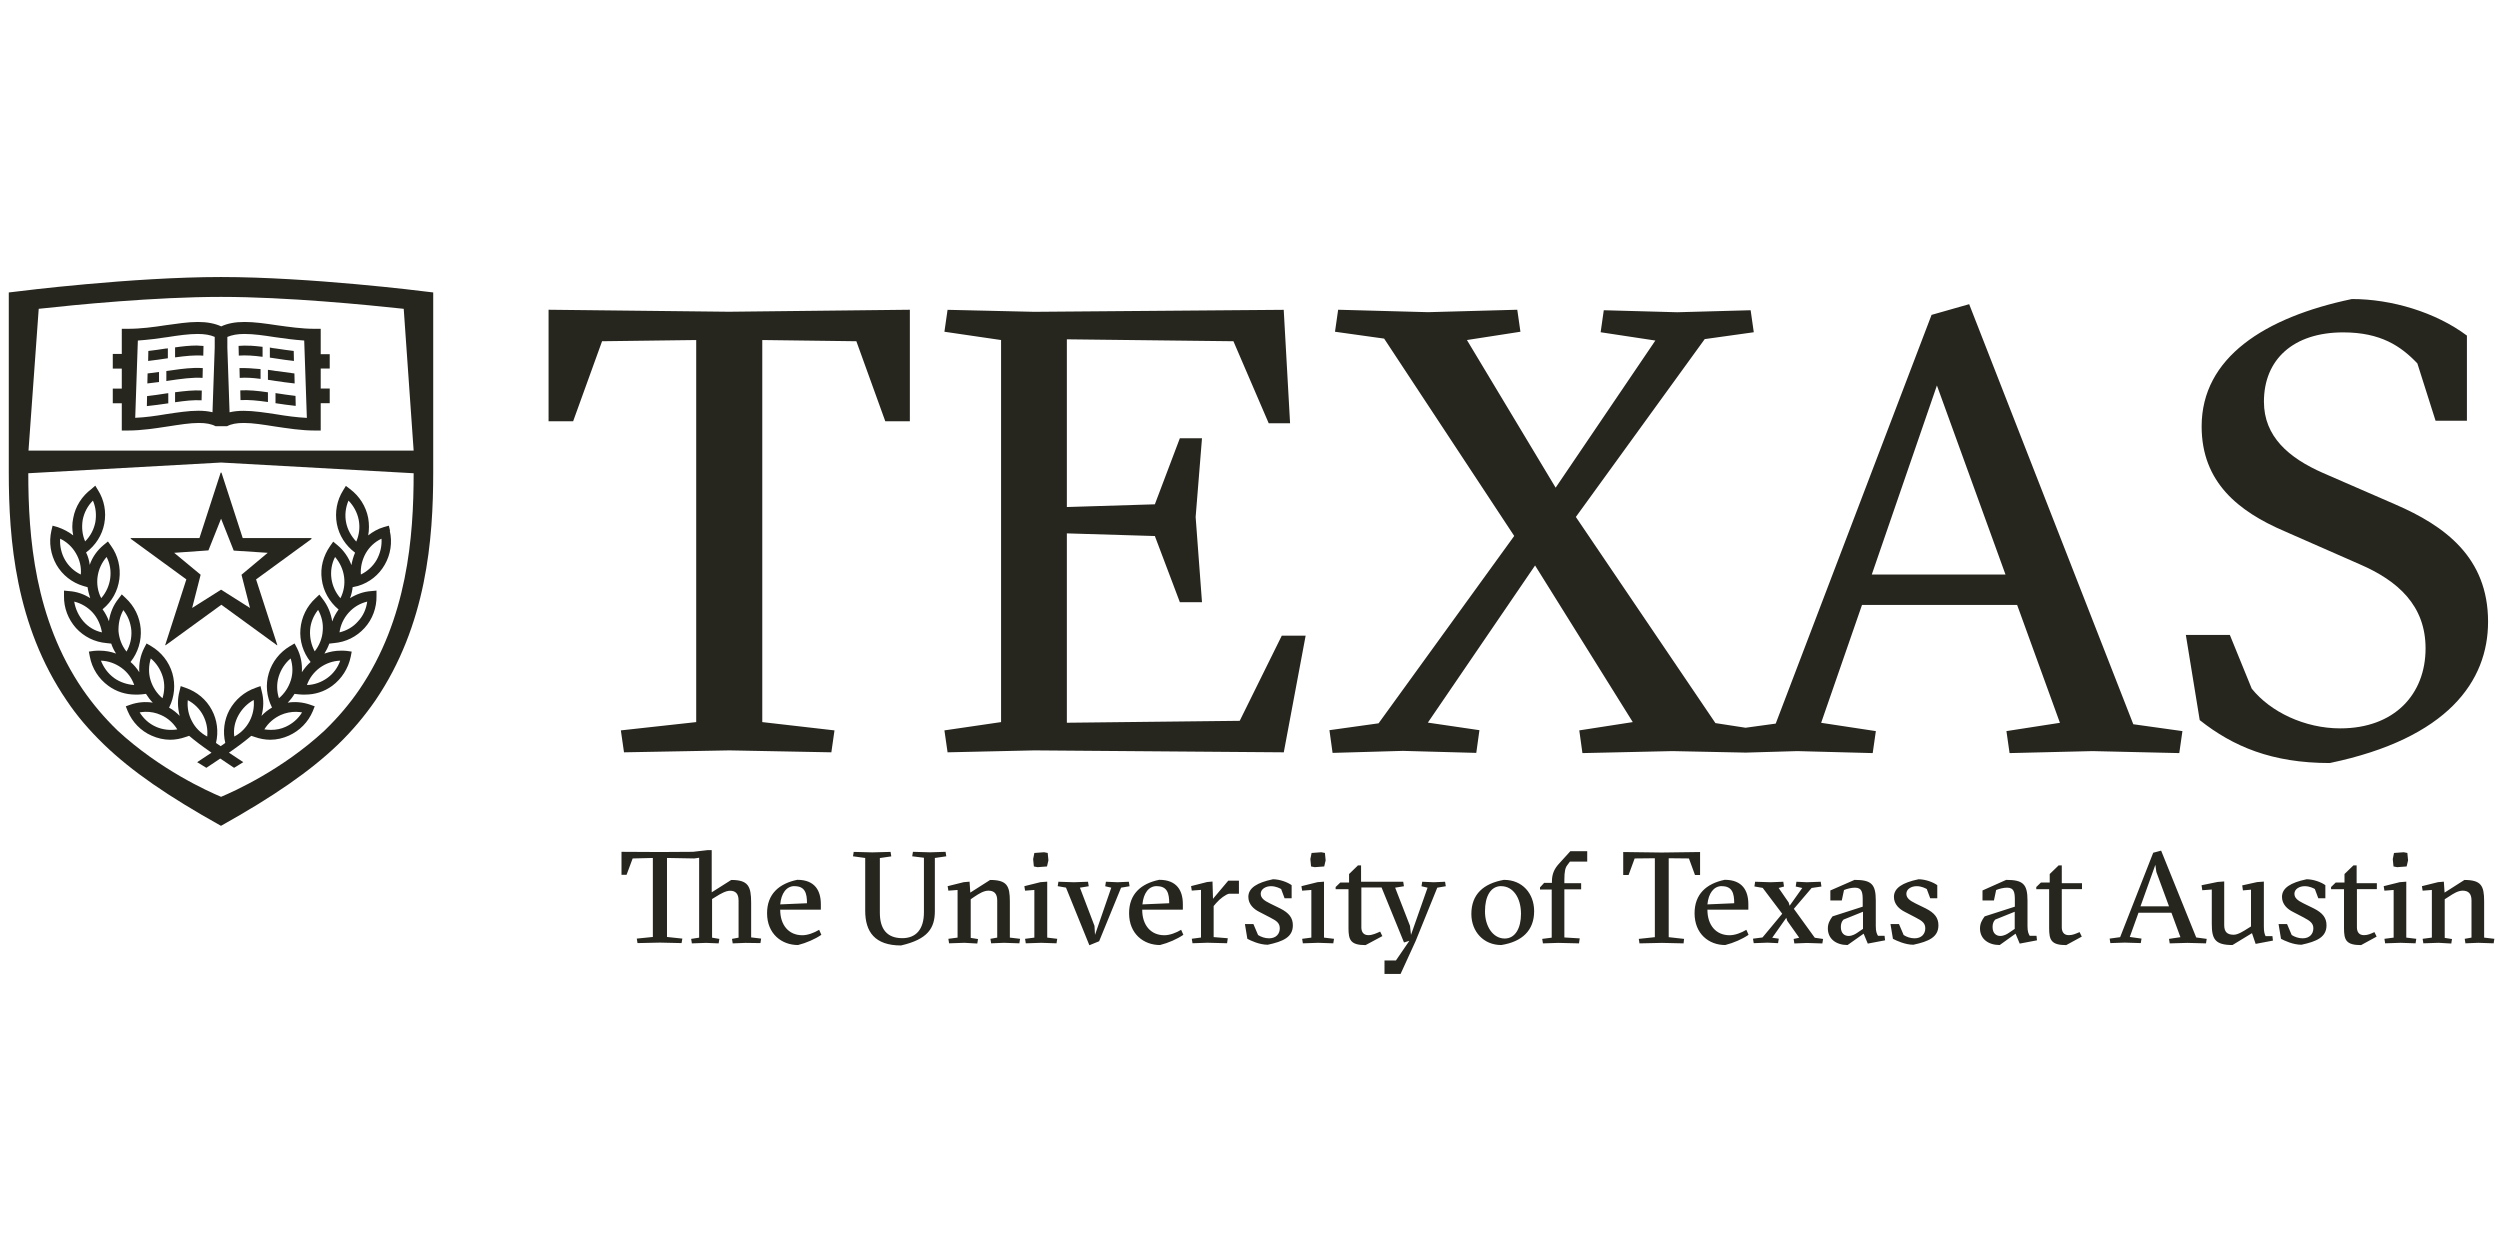 <svg xmlns="http://www.w3.org/2000/svg" fill="none" viewBox="0 0 168 84" height="84" width="168">
<g clip-path="url(#clip0_1_1698)">
<path fill="#26251E" d="M29.122 19.653L28.55 19.586C28.469 19.572 20.822 18.616 14.856 18.616C8.89 18.616 1.243 19.572 1.162 19.586L0.59 19.653V31.754C0.59 36.232 1.032 42.016 4.478 47.071C5.179 48.122 6 49.072 6.96 50.004L6.974 50.018C8.837 51.823 11.318 53.527 14.851 55.495C18.379 53.527 20.846 51.823 22.728 50.018L22.742 50.004C23.707 49.068 24.509 48.103 25.224 47.071C28.67 42.002 29.112 36.232 29.112 31.754V19.653H29.122ZM24.154 46.331C23.482 47.316 22.713 48.218 21.802 49.101C18.96 51.727 15.754 53.167 14.856 53.546C13.958 53.167 10.757 51.727 7.91 49.101C6.994 48.218 6.226 47.296 5.558 46.331C2.323 41.594 1.901 36.084 1.901 31.802L14.856 31.082L27.797 31.802C27.797 36.079 27.374 41.589 24.154 46.331ZM14.856 30.28H1.915L2.602 20.752C5.002 20.488 10.411 19.951 14.856 19.951C19.301 19.951 24.71 20.493 27.13 20.752L27.797 30.28H14.856Z"></path>
<path fill="#26251E" d="M8.189 28.931H8.597C9.528 28.931 10.44 28.783 11.309 28.653C12.062 28.538 12.763 28.423 13.354 28.423C13.843 28.423 14.203 28.49 14.482 28.639H15.264C15.543 28.49 15.902 28.423 16.392 28.423C16.997 28.423 17.698 28.538 18.432 28.653C19.315 28.783 20.232 28.931 21.144 28.931H21.552V27.093H22.157V26.109H21.552V24.765H22.157V23.8H21.552V22.096H21.144C20.28 22.096 19.411 21.967 18.576 21.852C17.808 21.736 17.088 21.636 16.435 21.636C15.783 21.636 15.293 21.736 14.866 21.933C14.438 21.736 13.92 21.636 13.296 21.636C12.624 21.636 11.909 21.751 11.155 21.852C10.32 21.981 9.456 22.096 8.592 22.096H8.184V23.786H7.579V24.77H8.184V26.114H7.579V27.098H8.184V28.936L8.189 28.931ZM15.283 22.639C15.595 22.509 15.955 22.442 16.426 22.442C17.03 22.442 17.717 22.538 18.451 22.653C19.09 22.749 19.757 22.835 20.443 22.884L20.621 28.082C19.934 28.048 19.234 27.952 18.547 27.837C17.779 27.722 17.045 27.607 16.373 27.607C16.013 27.607 15.701 27.64 15.427 27.707L15.278 23.363V22.643L15.283 22.639ZM9.269 22.884C9.955 22.835 10.608 22.754 11.261 22.653C11.995 22.538 12.682 22.442 13.287 22.442C13.762 22.442 14.136 22.509 14.429 22.639V23.359L14.28 27.703C14.002 27.636 13.69 27.602 13.335 27.602C12.662 27.602 11.928 27.717 11.16 27.832C10.474 27.948 9.773 28.048 9.087 28.077L9.264 22.879L9.269 22.884Z"></path>
<path fill="#26251E" d="M20.933 36.179C20.933 36.179 20.919 36.16 20.899 36.16H16.311L14.89 31.783C14.89 31.783 14.875 31.749 14.856 31.749C14.856 31.749 14.822 31.763 14.822 31.783L13.402 36.16H8.827C8.827 36.16 8.794 36.16 8.779 36.179C8.779 36.213 8.779 36.227 8.813 36.227L12.523 38.935L11.102 43.346C11.102 43.346 11.102 43.36 11.117 43.36H11.131L14.875 40.639L18.614 43.36H18.629C18.629 43.36 18.643 43.327 18.629 43.327L17.208 38.935L20.919 36.227C20.919 36.227 20.952 36.213 20.933 36.179ZM16.229 38.623L16.8 40.855L14.856 39.626L12.912 40.855L13.483 38.623L11.703 37.149L14.007 36.986L14.856 34.855L15.706 37L17.991 37.149L16.229 38.623Z"></path>
<path fill="#26251E" d="M26.213 35.671L26.131 35.325L25.791 35.421C25.397 35.536 25.056 35.733 24.744 35.978C24.811 35.599 24.811 35.21 24.744 34.816C24.595 34.029 24.154 33.338 23.52 32.863L23.242 32.651L23.064 32.944C22.637 33.616 22.493 34.418 22.637 35.205C22.786 35.992 23.227 36.664 23.861 37.139C23.746 37.404 23.664 37.696 23.616 37.975C23.419 37.452 23.107 36.991 22.671 36.631L22.392 36.4L22.181 36.698C21.725 37.355 21.509 38.143 21.624 38.93C21.72 39.717 22.133 40.437 22.738 40.946L22.752 40.96C22.575 41.205 22.426 41.469 22.325 41.762C22.243 41.219 22.032 40.696 21.672 40.236L21.461 39.957L21.202 40.202C20.611 40.744 20.256 41.483 20.189 42.271C20.122 43.058 20.366 43.845 20.861 44.469L20.875 44.483C20.645 44.68 20.448 44.925 20.285 45.175C20.319 44.618 20.218 44.061 19.959 43.552L19.795 43.24L19.483 43.423C18.797 43.831 18.288 44.474 18.062 45.242C17.832 46.015 17.914 46.816 18.274 47.536V47.551C18.015 47.7 17.765 47.896 17.573 48.108C17.722 47.565 17.736 47.008 17.587 46.452L17.506 46.106L17.179 46.221C16.426 46.485 15.806 47.008 15.418 47.714C15.058 48.386 14.962 49.173 15.139 49.927C15.043 49.994 14.928 50.075 14.827 50.143C14.712 50.061 14.616 49.994 14.515 49.927C14.693 49.173 14.597 48.386 14.237 47.714C13.863 47.008 13.239 46.485 12.47 46.221L12.144 46.106L12.062 46.452C11.914 46.994 11.933 47.565 12.077 48.108C11.866 47.896 11.635 47.7 11.357 47.551L11.371 47.536C11.731 46.816 11.799 46.01 11.582 45.242C11.352 44.469 10.848 43.831 10.162 43.423L9.85 43.24L9.686 43.552C9.427 44.061 9.326 44.618 9.36 45.175C9.197 44.911 9 44.68 8.77 44.483L8.784 44.469C9.274 43.845 9.518 43.058 9.456 42.256C9.389 41.455 9.029 40.73 8.443 40.188L8.184 39.943L7.973 40.221C7.613 40.663 7.402 41.186 7.32 41.748C7.219 41.469 7.075 41.191 6.893 40.946L6.907 40.931C7.526 40.423 7.92 39.703 8.021 38.916C8.122 38.128 7.925 37.327 7.464 36.684L7.253 36.386L6.974 36.616C6.533 36.976 6.206 37.437 6.029 37.96C5.995 37.667 5.914 37.384 5.784 37.125C6.422 36.65 6.864 35.959 7.008 35.191C7.157 34.404 7.008 33.602 6.581 32.93L6.403 32.637L6.144 32.863C5.506 33.338 5.064 34.029 4.92 34.816C4.838 35.21 4.838 35.603 4.92 35.978C4.608 35.733 4.248 35.551 3.874 35.421L3.533 35.325L3.451 35.671C3.274 36.458 3.403 37.26 3.792 37.951C4.186 38.637 4.838 39.151 5.592 39.376L5.885 39.458C5.918 39.703 5.981 39.947 6.062 40.197C5.635 39.919 5.146 39.755 4.642 39.722L4.301 39.688V40.048C4.286 40.85 4.579 41.608 5.102 42.199C5.64 42.789 6.36 43.149 7.162 43.216L7.474 43.25C7.555 43.495 7.67 43.725 7.8 43.922C7.459 43.792 7.08 43.725 6.706 43.725C6.576 43.725 6.446 43.725 6.312 43.739L5.971 43.788L6.038 44.133C6.187 44.92 6.629 45.611 7.282 46.087C7.819 46.48 8.443 46.677 9.11 46.677C9.24 46.677 9.37 46.677 9.504 46.663L9.811 46.629C9.941 46.84 10.09 47.037 10.267 47.219C9.778 47.138 9.254 47.186 8.779 47.349L8.453 47.464L8.582 47.791C8.894 48.53 9.466 49.12 10.181 49.432C10.589 49.615 11.016 49.711 11.438 49.711C11.779 49.711 12.139 49.644 12.466 49.528L12.71 49.447C13.118 49.792 13.575 50.138 14.213 50.58C13.92 50.776 13.608 50.973 13.248 51.218L13.867 51.597C14.208 51.367 14.52 51.17 14.799 50.973C15.077 51.156 15.389 51.367 15.73 51.597L16.349 51.218C15.989 50.987 15.677 50.776 15.384 50.58C16.023 50.138 16.479 49.792 16.887 49.447L17.131 49.528C17.458 49.644 17.818 49.711 18.159 49.711C18.6 49.711 19.023 49.61 19.416 49.432C20.136 49.106 20.707 48.53 21.019 47.791L21.149 47.464L20.823 47.349C20.347 47.186 19.824 47.138 19.334 47.219C19.512 47.037 19.661 46.845 19.791 46.629L20.102 46.663C20.232 46.677 20.362 46.677 20.496 46.677C21.168 46.677 21.787 46.48 22.325 46.087C22.963 45.611 23.405 44.92 23.568 44.133L23.635 43.788L23.29 43.739C23.16 43.725 23.03 43.725 22.896 43.725C22.522 43.725 22.162 43.792 21.802 43.922C21.931 43.711 22.047 43.48 22.128 43.25L22.44 43.216C23.242 43.149 23.962 42.789 24.499 42.199C25.037 41.608 25.315 40.836 25.301 40.048V39.688L24.941 39.722C24.432 39.755 23.947 39.933 23.52 40.197C23.616 39.967 23.669 39.708 23.698 39.458L24.058 39.376C24.826 39.146 25.464 38.637 25.853 37.951C26.247 37.264 26.376 36.458 26.194 35.671H26.213ZM5.429 38.608C4.987 38.397 4.613 38.051 4.368 37.624C4.123 37.197 4.008 36.688 4.042 36.199C4.483 36.41 4.858 36.755 5.102 37.183C5.362 37.624 5.477 38.119 5.429 38.608ZM5.558 34.936C5.654 34.447 5.885 34 6.245 33.64C6.442 34.101 6.49 34.591 6.408 35.085C6.312 35.575 6.082 36.021 5.722 36.381C5.525 35.94 5.477 35.431 5.558 34.936ZM6.557 38.757C6.624 38.267 6.835 37.807 7.162 37.428C7.392 37.869 7.474 38.364 7.406 38.872C7.339 39.362 7.128 39.823 6.802 40.197C6.571 39.755 6.49 39.247 6.557 38.752V38.757ZM5.606 41.757C5.28 41.378 5.069 40.922 4.987 40.428C5.462 40.543 5.904 40.807 6.23 41.167C6.557 41.527 6.768 42.002 6.85 42.496C6.374 42.395 5.933 42.136 5.606 41.757ZM8.29 40.999C8.602 41.392 8.779 41.853 8.827 42.362C8.861 42.871 8.746 43.36 8.501 43.788C8.189 43.394 8.011 42.933 7.963 42.424C7.949 41.916 8.045 41.426 8.29 40.999ZM7.666 45.559C7.258 45.266 6.965 44.853 6.782 44.397C7.272 44.411 7.747 44.58 8.155 44.872C8.563 45.165 8.856 45.559 9.019 46.034C8.544 46 8.074 45.852 7.661 45.559H7.666ZM10.118 45.708C9.97 45.232 9.989 44.724 10.133 44.248C10.507 44.56 10.786 44.987 10.934 45.463C11.083 45.938 11.064 46.447 10.92 46.922C10.546 46.61 10.267 46.188 10.118 45.708ZM10.479 48.837C10.023 48.64 9.648 48.295 9.384 47.872C9.509 47.853 9.629 47.839 9.749 47.834C10.114 47.824 10.474 47.892 10.819 48.05C11.275 48.247 11.655 48.592 11.914 49.015C11.424 49.096 10.915 49.034 10.474 48.837H10.479ZM13.925 49.495C13.483 49.264 13.123 48.904 12.898 48.463C12.667 48.035 12.571 47.546 12.619 47.051C13.061 47.282 13.421 47.642 13.646 48.069C13.877 48.511 13.973 49.005 13.925 49.495ZM16.771 48.463C16.541 48.904 16.181 49.264 15.744 49.495C15.677 49.005 15.778 48.511 16.023 48.069C16.267 47.627 16.627 47.267 17.05 47.037C17.098 47.527 17.002 48.021 16.771 48.463ZM19.93 47.839C20.055 47.839 20.179 47.853 20.299 47.872C20.04 48.3 19.661 48.626 19.205 48.837C18.893 48.986 18.552 49.048 18.206 49.048C18.058 49.048 17.914 49.034 17.765 49.015C18.024 48.587 18.403 48.261 18.859 48.05C19.191 47.901 19.555 47.829 19.93 47.834V47.839ZM19.546 45.708C19.397 46.183 19.119 46.61 18.744 46.922C18.595 46.447 18.581 45.938 18.73 45.463C18.878 44.987 19.157 44.56 19.531 44.248C19.68 44.724 19.695 45.232 19.546 45.708ZM20.837 42.347C20.87 41.839 21.067 41.378 21.375 40.984C21.619 41.411 21.735 41.901 21.686 42.41C21.653 42.9 21.456 43.38 21.149 43.773C20.919 43.346 20.808 42.856 20.837 42.347ZM22.863 44.397C22.699 44.858 22.407 45.266 21.998 45.559C21.59 45.852 21.115 46.02 20.626 46.034C20.789 45.559 21.101 45.165 21.49 44.872C21.898 44.58 22.373 44.411 22.863 44.397ZM22.272 38.872C22.205 38.383 22.287 37.869 22.517 37.428C22.843 37.807 23.055 38.263 23.122 38.757C23.189 39.247 23.107 39.755 22.877 40.202C22.55 39.823 22.339 39.367 22.272 38.877V38.872ZM24.677 40.428C24.61 40.936 24.398 41.397 24.058 41.757C23.731 42.136 23.29 42.381 22.814 42.496C22.882 42.007 23.093 41.546 23.434 41.167C23.774 40.788 24.202 40.543 24.677 40.428ZM23.942 36.395C23.602 36.035 23.352 35.594 23.256 35.099C23.16 34.61 23.223 34.101 23.419 33.64C23.76 33.986 24.01 34.442 24.106 34.936C24.202 35.431 24.139 35.935 23.942 36.395ZM25.311 37.624C25.066 38.051 24.691 38.392 24.25 38.608C24.216 38.119 24.331 37.624 24.576 37.183C24.821 36.755 25.181 36.415 25.637 36.199C25.671 36.688 25.555 37.183 25.311 37.624Z"></path>
<path fill="#26251E" d="M158.049 20.095C152.184 21.323 147.95 24.031 147.95 28.653C147.95 32.426 150.451 34.375 153.489 35.685L158.601 37.931C161.136 39.031 162.998 40.687 162.998 43.572C162.998 46.672 160.891 48.947 157.262 48.947C154.891 48.947 152.573 47.848 151.315 46.274L149.846 42.669H146.889L147.821 48.391C150.057 50.162 152.673 51.276 156.561 51.276C164.501 49.62 167.198 45.765 167.198 41.781C167.198 37.452 164.289 35.335 160.958 33.895L156.105 31.783C153.787 30.765 152.136 29.325 152.136 26.992C152.136 24.155 154.113 22.336 157.464 22.336C159.998 22.336 161.352 23.272 162.446 24.419L163.67 28.274H165.777V22.552C163.67 20.978 160.713 20.095 158.049 20.095ZM132.331 20.44L129.801 21.16L119.328 48.626L117.302 48.904L115.277 48.592L105.897 34.739L114.557 22.788L117.854 22.327L117.643 20.848L112.709 20.983L107.774 20.848L107.563 22.327L111.24 22.884L104.539 32.772L98.578 22.85L102.173 22.293L101.961 20.815L95.966 20.978L89.923 20.815L89.712 22.293L93.014 22.754L101.755 36.016L92.64 48.607L89.338 49.068L89.549 50.594L94.272 50.459L99.206 50.594L99.418 49.068L95.952 48.559L103.157 37.999L109.723 48.525L106.128 49.082L106.339 50.608L112.382 50.474L117.317 50.575L120.782 50.474L125.846 50.608L126.057 49.13L122.381 48.573L125.126 40.653H135.552L138.427 48.573L134.832 49.13L135.043 50.608L140.616 50.474L146.448 50.608L146.659 49.13L143.357 48.669L132.326 20.436L132.331 20.44ZM36.864 20.815V28.308H38.515L40.459 22.931L46.785 22.85V48.525L41.721 49.082L41.933 50.556L49.022 50.426L55.867 50.556L56.078 49.082L51.225 48.525V22.85L57.547 22.931L59.491 28.308H61.142V20.815L48.984 20.949L36.859 20.815H36.864ZM63.677 20.815L63.465 22.293L67.272 22.85V48.525L63.465 49.082L63.677 50.556L69.509 50.426L86.27 50.556L87.739 42.717H86.136L83.309 48.439L71.693 48.568V35.843L77.606 36.021L79.286 40.466H80.774L80.347 34.744L80.774 29.45H79.286L77.606 33.89L71.693 34.072V22.802L82.886 22.931L85.257 28.442H86.693L86.266 20.82L69.504 20.954L63.672 20.82L63.677 20.815ZM13.224 23.22C12.758 23.22 12.269 23.272 11.765 23.344V24.016C12.466 23.92 13.104 23.853 13.661 23.901L13.675 23.248C13.526 23.234 13.377 23.224 13.224 23.22ZM16.814 23.234C16.546 23.22 16.282 23.22 16.032 23.244L16.046 23.896C16.521 23.863 17.059 23.896 17.645 23.978V23.306C17.357 23.272 17.083 23.244 16.814 23.229V23.234ZM18.134 23.359V24.031C18.25 24.045 18.346 24.064 18.461 24.079C18.888 24.146 19.31 24.208 19.752 24.256L19.738 23.584C19.344 23.536 18.955 23.483 18.561 23.421C18.413 23.407 18.283 23.387 18.134 23.354V23.359ZM11.275 23.407C11.227 23.421 11.194 23.421 11.146 23.421C10.752 23.488 10.363 23.536 9.969 23.584L9.955 24.256C10.397 24.208 10.819 24.141 11.246 24.079H11.28V23.407H11.275ZM13.051 24.727C12.461 24.746 11.827 24.837 11.179 24.933V25.605C11.213 25.605 11.227 25.605 11.261 25.591C12.144 25.461 12.945 25.346 13.613 25.394L13.627 24.736C13.44 24.722 13.248 24.722 13.051 24.727ZM16.094 24.736L16.109 25.394C16.536 25.36 17.006 25.394 17.51 25.461V24.803C17.002 24.756 16.531 24.722 16.09 24.736H16.094ZM18.005 24.852V25.523C18.154 25.538 18.317 25.572 18.461 25.591C18.902 25.658 19.344 25.72 19.8 25.768L19.785 25.096C19.378 25.048 18.97 24.981 18.561 24.933C18.384 24.899 18.187 24.88 18.005 24.852ZM10.67 25C10.425 25.034 10.162 25.067 9.917 25.096L9.902 25.768L10.685 25.672V25H10.67ZM130.161 25.903L134.769 38.608H125.784L130.161 25.903ZM16.147 26.229L16.162 26.887C16.699 26.853 17.337 26.92 18.005 27.016V26.363C17.352 26.267 16.713 26.2 16.142 26.234L16.147 26.229ZM13.565 26.244C13.008 26.21 12.403 26.277 11.765 26.359V27.031C12.418 26.935 13.022 26.867 13.546 26.901L13.56 26.244H13.565ZM18.514 26.407V27.093H18.499C18.941 27.16 19.397 27.227 19.872 27.276L19.858 26.604C19.416 26.555 18.994 26.488 18.581 26.426C18.566 26.426 18.547 26.426 18.514 26.412V26.407ZM11.275 26.426C11.227 26.426 11.194 26.44 11.16 26.44C10.733 26.508 10.31 26.57 9.883 26.618L9.869 27.29C10.344 27.242 10.814 27.175 11.275 27.108H11.309V26.421H11.275V26.426ZM47.525 57.132L46.56 57.242L44.352 57.256L41.765 57.242V58.788H42.105L42.514 57.688L43.872 57.655V62.964L42.792 63.074L42.84 63.376L44.347 63.343L45.801 63.376L45.854 63.074L44.822 62.964V57.655L46.656 57.688L46.982 57.64V63.011L46.445 63.093L46.493 63.395L47.443 63.362L48.293 63.395L48.341 63.093L47.851 63.011V60.415L48.11 60.256C48.437 60.05 48.782 59.858 49.061 59.858C49.421 59.858 49.632 60.05 49.632 60.511V63.011L49.19 63.093L49.238 63.395L50.088 63.362L51.101 63.376L51.149 63.074L50.477 62.992V60.664C50.477 59.551 50.28 59.133 49.138 59.133L47.827 59.964V57.127H47.515L47.525 57.132ZM145.238 57.16L144.696 57.304L142.473 62.978L141.768 63.074L141.816 63.376L142.781 63.343L143.861 63.376L143.909 63.074L143.121 62.964L143.712 61.322V61.336H145.92L146.525 62.978L145.757 63.093L145.805 63.395L147 63.362L148.243 63.395L148.291 63.093L147.585 62.997L145.229 57.165L145.238 57.16ZM105.533 57.194L104.779 58.024C104.453 58.375 104.289 58.725 104.289 59.248V59.33H103.766L103.488 59.632V59.776H104.275V63.011L103.637 63.093L103.685 63.395L104.717 63.362L106.109 63.395L106.157 63.059L105.125 62.997V59.762H106.253V59.349H105.125V59.128C105.125 58.552 105.192 58.298 105.321 58.139L105.499 57.9H106.661V57.199H105.533V57.194ZM57.37 57.242L57.322 57.544L58.142 57.655V61.207C58.142 62.608 58.781 63.535 60.547 63.535C62.347 63.122 62.822 62.373 62.822 61.226V57.655L63.59 57.544L63.542 57.242L62.496 57.276L61.349 57.242L61.301 57.544L62.088 57.64V61.307C62.088 62.44 61.565 63.045 60.633 63.045C59.602 63.045 59.126 62.426 59.126 61.341V57.66L59.894 57.549L59.846 57.247L58.617 57.28L57.374 57.247L57.37 57.242ZM109.08 57.256V58.802H109.44L109.848 57.688L111.206 57.674V62.978L110.126 63.093L110.174 63.395L111.681 63.362L113.136 63.395L113.169 63.093L112.137 62.978V57.674L113.496 57.688L113.904 58.802H114.245V57.256L111.662 57.29L109.075 57.256H109.08ZM70.162 57.271L69.509 57.319L69.427 57.731L69.475 58.226L69.72 58.274L70.358 58.226L70.454 57.813L70.406 57.319L70.162 57.271ZM88.795 57.271L88.138 57.319L88.056 57.731L88.104 58.226L88.349 58.274L88.987 58.226L89.083 57.813L89.035 57.319L88.79 57.271H88.795ZM161.529 57.271L160.877 57.319L160.795 57.731L160.843 58.226L161.088 58.274L161.726 58.226L161.822 57.813L161.774 57.319L161.529 57.271ZM144.84 58.115L144.907 58.596L145.757 60.904H143.841L144.84 58.115ZM91.248 58.163L90.657 58.735V59.306H90.067L89.755 59.608V59.752H90.619V62.364C90.619 63.16 90.749 63.511 91.766 63.511L92.894 62.906L92.746 62.603C92.501 62.714 92.222 62.843 91.958 62.843C91.584 62.843 91.483 62.575 91.483 62.316V59.637H92.841L94.349 63.333L94.709 63.223L93.806 64.543H93.038V65.45H94.118L95.131 63.237L96.585 59.651L97.157 59.556L97.109 59.253L96.355 59.287L95.573 59.253L95.525 59.556L95.933 59.651L94.819 62.824L94.752 62.219L93.754 59.651L94.344 59.556L94.296 59.253H91.464V58.154H91.234L91.248 58.163ZM138.331 58.163L137.741 58.735V59.306H137.15L136.838 59.608V59.752H137.702V62.364C137.702 63.16 137.832 63.511 138.849 63.511L139.896 62.94L139.747 62.637C139.483 62.748 139.286 62.843 139.027 62.843C138.653 62.843 138.552 62.575 138.552 62.316V59.748H139.91V59.349H138.552V58.154H138.321L138.331 58.163ZM158.141 58.163L157.55 58.735V59.306H156.96L156.648 59.608V59.752H157.517V62.364C157.517 63.16 157.646 63.511 158.664 63.511L159.71 62.94L159.561 62.637C159.317 62.748 159.12 62.843 158.861 62.843C158.486 62.843 158.385 62.575 158.385 62.316V59.748H159.725V59.349H158.366V58.154H158.136L158.141 58.163ZM85.526 59.09C84.48 59.311 83.889 59.666 83.889 60.271C83.889 60.765 84.249 61.096 84.643 61.288L85.349 61.653C85.824 61.893 86.001 62.051 86.001 62.388C86.001 62.752 85.757 63.055 85.281 63.055C85.003 63.055 84.739 62.959 84.542 62.834L84.23 62.099H83.659L83.822 63.088C84.067 63.218 84.638 63.487 85.195 63.487C86.227 63.266 86.88 62.978 86.88 62.181C86.88 61.687 86.635 61.355 86.03 61.048L85.344 60.712C84.95 60.52 84.72 60.347 84.72 60.059C84.72 59.743 85.066 59.551 85.406 59.551C85.747 59.551 85.997 59.695 86.093 59.743L86.323 60.362H86.798V59.483C86.534 59.291 86.011 59.085 85.522 59.085L85.526 59.09ZM128.909 59.09C127.862 59.311 127.272 59.666 127.272 60.271C127.272 60.765 127.632 61.096 128.025 61.288L128.726 61.653C129.201 61.893 129.379 62.051 129.379 62.388C129.379 62.752 129.134 63.055 128.659 63.055C128.381 63.055 128.121 62.959 127.925 62.834L127.613 62.099H127.041L127.205 63.088C127.449 63.218 128.04 63.487 128.577 63.487C129.609 63.266 130.262 62.978 130.262 62.181C130.262 61.687 130.017 61.355 129.413 61.048L128.726 60.712C128.333 60.52 128.107 60.347 128.107 60.059C128.107 59.743 128.448 59.551 128.793 59.551C129.139 59.551 129.384 59.695 129.48 59.743L129.71 60.362H130.185V59.483C129.921 59.291 129.398 59.085 128.909 59.085V59.09ZM154.987 59.09C153.941 59.311 153.35 59.666 153.35 60.271C153.35 60.765 153.71 61.096 154.104 61.288L154.805 61.653C155.261 61.893 155.457 62.051 155.457 62.388C155.457 62.752 155.213 63.055 154.737 63.055C154.459 63.055 154.2 62.959 154.003 62.834L153.691 62.099H153.12L153.283 63.088C153.528 63.218 154.099 63.487 154.656 63.487C155.688 63.266 156.341 62.978 156.341 62.181C156.341 61.687 156.096 61.355 155.491 61.048L154.805 60.712C154.411 60.52 154.185 60.347 154.185 60.059C154.185 59.743 154.526 59.551 154.872 59.551C155.217 59.551 155.477 59.695 155.558 59.743L155.789 60.362H156.264V59.483C156 59.291 155.477 59.085 154.987 59.085V59.09ZM53.578 59.123C52.349 59.378 51.547 60.079 51.547 61.37C51.547 62.757 52.531 63.506 53.626 63.506C54.197 63.362 54.773 63.108 55.195 62.819L55.046 62.483C54.701 62.69 54.278 62.848 53.918 62.848C52.987 62.848 52.43 62.148 52.43 61.144V61.13H55.161V60.765C55.161 59.858 54.768 59.123 53.573 59.123H53.578ZM77.899 59.123C76.67 59.378 75.874 60.079 75.874 61.37C75.874 62.757 76.853 63.506 77.952 63.506C78.523 63.362 79.099 63.108 79.522 62.819L79.373 62.483C79.027 62.69 78.605 62.848 78.245 62.848C77.314 62.848 76.757 62.148 76.757 61.144V61.13H79.488V60.765C79.488 59.858 79.094 59.123 77.899 59.123ZM101.083 59.123C99.691 59.364 98.875 60.093 98.875 61.418C98.875 62.599 99.691 63.506 100.886 63.506C102.278 63.285 103.094 62.536 103.094 61.231C103.094 60.035 102.293 59.128 101.083 59.128V59.123ZM115.901 59.123C114.672 59.378 113.875 60.079 113.875 61.37C113.875 62.757 114.84 63.506 115.934 63.506C116.505 63.362 117.081 63.108 117.504 62.819L117.355 62.483C117.009 62.69 116.587 62.848 116.227 62.848C115.296 62.848 114.739 62.148 114.739 61.144V61.13H117.489V60.765C117.489 59.858 117.096 59.123 115.901 59.123ZM124.637 59.123L123 59.839V60.511H123.768L123.917 59.81C124.113 59.728 124.406 59.651 124.651 59.651C125.126 59.651 125.174 59.968 125.174 60.496V60.928L123.144 61.581C122.947 61.85 122.832 62.075 122.832 62.392C122.832 63.093 123.389 63.506 124.157 63.506L125.237 62.743L125.515 63.41L126.677 63.189L126.643 62.887H126.201C126.12 62.743 126.053 62.613 126.053 62.234V60.516C126.053 59.416 125.76 59.128 124.627 59.128L124.637 59.123ZM134.827 59.123L133.224 59.839V60.511H133.992L134.141 59.81C134.337 59.728 134.63 59.651 134.875 59.651C135.35 59.651 135.398 59.968 135.398 60.496V60.928L133.368 61.581C133.171 61.85 133.056 62.075 133.056 62.392C133.056 63.093 133.613 63.506 134.381 63.506L135.446 62.743L135.725 63.41L136.886 63.189L136.853 62.887H136.397C136.315 62.743 136.248 62.613 136.248 62.234V60.516C136.248 59.416 135.955 59.128 134.822 59.128L134.827 59.123ZM66.528 59.138L65.203 59.983L65.155 59.248L64.761 59.282L63.681 59.551L63.73 59.853L64.349 59.805V63.007L63.73 63.088L63.778 63.391L64.809 63.357L65.674 63.405L65.722 63.103L65.232 63.026V60.429L65.491 60.252C65.803 60.045 66.115 59.853 66.422 59.853C66.797 59.853 67.013 60.045 67.013 60.506V63.007L66.557 63.088L66.605 63.391L67.469 63.357L68.501 63.391L68.549 63.088L67.862 63.007V60.568C67.862 59.517 67.665 59.133 66.523 59.133L66.528 59.138ZM165.6 59.138L164.275 59.983L164.227 59.248L163.833 59.282L162.753 59.551L162.801 59.853L163.421 59.805V63.007L162.801 63.088L162.849 63.391L163.877 63.357L164.726 63.405L164.774 63.103L164.285 63.026V60.429L164.563 60.252C164.875 60.045 165.182 59.853 165.494 59.853C165.869 59.853 166.085 60.045 166.085 60.506V63.007L165.629 63.088L165.677 63.391L166.541 63.357L167.573 63.391L167.621 63.088L166.934 63.007V60.568C166.934 59.517 166.737 59.133 165.595 59.133L165.6 59.138ZM82.546 59.172L81.513 60.4L81.48 59.239L81.12 59.272L80.04 59.546L80.088 59.848L80.707 59.8V63.002L80.088 63.084L80.136 63.386L81.149 63.352L82.459 63.386L82.507 63.05L81.557 62.973V60.885L81.734 60.679C81.979 60.391 82.373 60.108 82.584 60.059H83.256V59.181H82.536L82.546 59.172ZM149.467 59.234L149.025 59.267L147.945 59.488L147.993 59.824L148.632 59.776V62.071C148.632 63.088 148.829 63.506 150.024 63.506L151.334 62.709L151.579 63.429L152.741 63.208L152.707 62.906H152.246C152.179 62.762 152.131 62.632 152.131 62.253V59.243L151.675 59.277L150.677 59.498L150.725 59.834L151.267 59.786V62.258L151.089 62.368C150.744 62.589 150.384 62.815 150.105 62.815C149.664 62.815 149.467 62.623 149.467 62.162V59.243V59.234ZM70.373 59.248L69.917 59.282L68.837 59.551L68.885 59.853L69.509 59.805V63.007L68.885 63.088L68.933 63.391L69.965 63.357L70.997 63.391L71.045 63.088L70.373 63.007V59.243V59.248ZM71.126 59.248L71.078 59.551L71.635 59.647L73.205 63.52L73.862 63.252L75.336 59.651L75.907 59.556L75.859 59.253L75.106 59.287L74.318 59.253L74.27 59.556L74.678 59.651L73.584 62.824L73.55 62.219L72.571 59.651L73.162 59.556L73.114 59.253L72.168 59.287L71.136 59.253L71.126 59.248ZM88.978 59.248L88.536 59.282L87.456 59.551L87.504 59.853L88.123 59.805V63.007L87.504 63.088L87.552 63.391L88.584 63.357L89.597 63.391L89.645 63.088L88.973 63.007V59.243L88.978 59.248ZM117.945 59.248L117.897 59.57L118.454 59.666L119.765 61.404L118.44 62.997L117.801 63.079L117.849 63.381L118.781 63.347L119.486 63.381L119.534 63.079L119.093 63.016L120.038 61.677L120.105 61.883L120.907 63.016L120.533 63.098L120.581 63.4L121.43 63.367L122.462 63.4L122.51 63.098L121.953 63.016L120.547 61.072L121.742 59.671L122.4 59.575L122.352 59.253L121.421 59.287L120.72 59.253L120.672 59.575L121.113 59.671L120.264 60.866L120.197 60.645L119.525 59.671L119.885 59.575L119.837 59.253L118.987 59.287L117.955 59.253L117.945 59.248ZM161.707 59.248L161.265 59.282L160.185 59.551L160.233 59.853L160.853 59.805V63.007L160.233 63.088L160.281 63.391L161.313 63.357L162.326 63.391L162.374 63.088L161.702 63.007V59.243L161.707 59.248ZM53.395 59.551C54.101 59.551 54.23 60.031 54.23 60.698L52.43 60.775C52.498 60.04 52.838 59.546 53.395 59.546V59.551ZM77.736 59.551C78.442 59.551 78.571 60.031 78.571 60.698L76.771 60.775C76.838 60.04 77.179 59.546 77.736 59.546V59.551ZM100.886 59.551C101.654 59.551 102.211 60.3 102.211 61.413C102.211 62.354 101.837 63.069 101.117 63.069C100.315 63.069 99.778 62.224 99.792 61.221C99.792 60.266 100.152 59.546 100.886 59.546V59.551ZM115.704 59.551C116.409 59.551 116.539 60.031 116.539 60.698L114.739 60.775C114.806 60.04 115.161 59.546 115.704 59.546V59.551ZM125.193 61.274V62.421L124.819 62.675C124.704 62.757 124.473 62.896 124.229 62.896C123.965 62.896 123.705 62.738 123.705 62.291C123.705 62.099 123.753 61.927 123.883 61.797L125.193 61.269V61.274ZM135.389 61.274V62.421L135.014 62.675C134.899 62.757 134.669 62.896 134.424 62.896C134.16 62.896 133.901 62.738 133.901 62.291C133.901 62.099 133.949 61.927 134.078 61.797L135.389 61.269V61.274Z"></path>
</g>
<defs>
<clipPath id="clip0_1_1698">
<rect transform="translate(0 18.055)" fill="white" height="47.803" width="168"></rect>
</clipPath>
</defs>
</svg>
